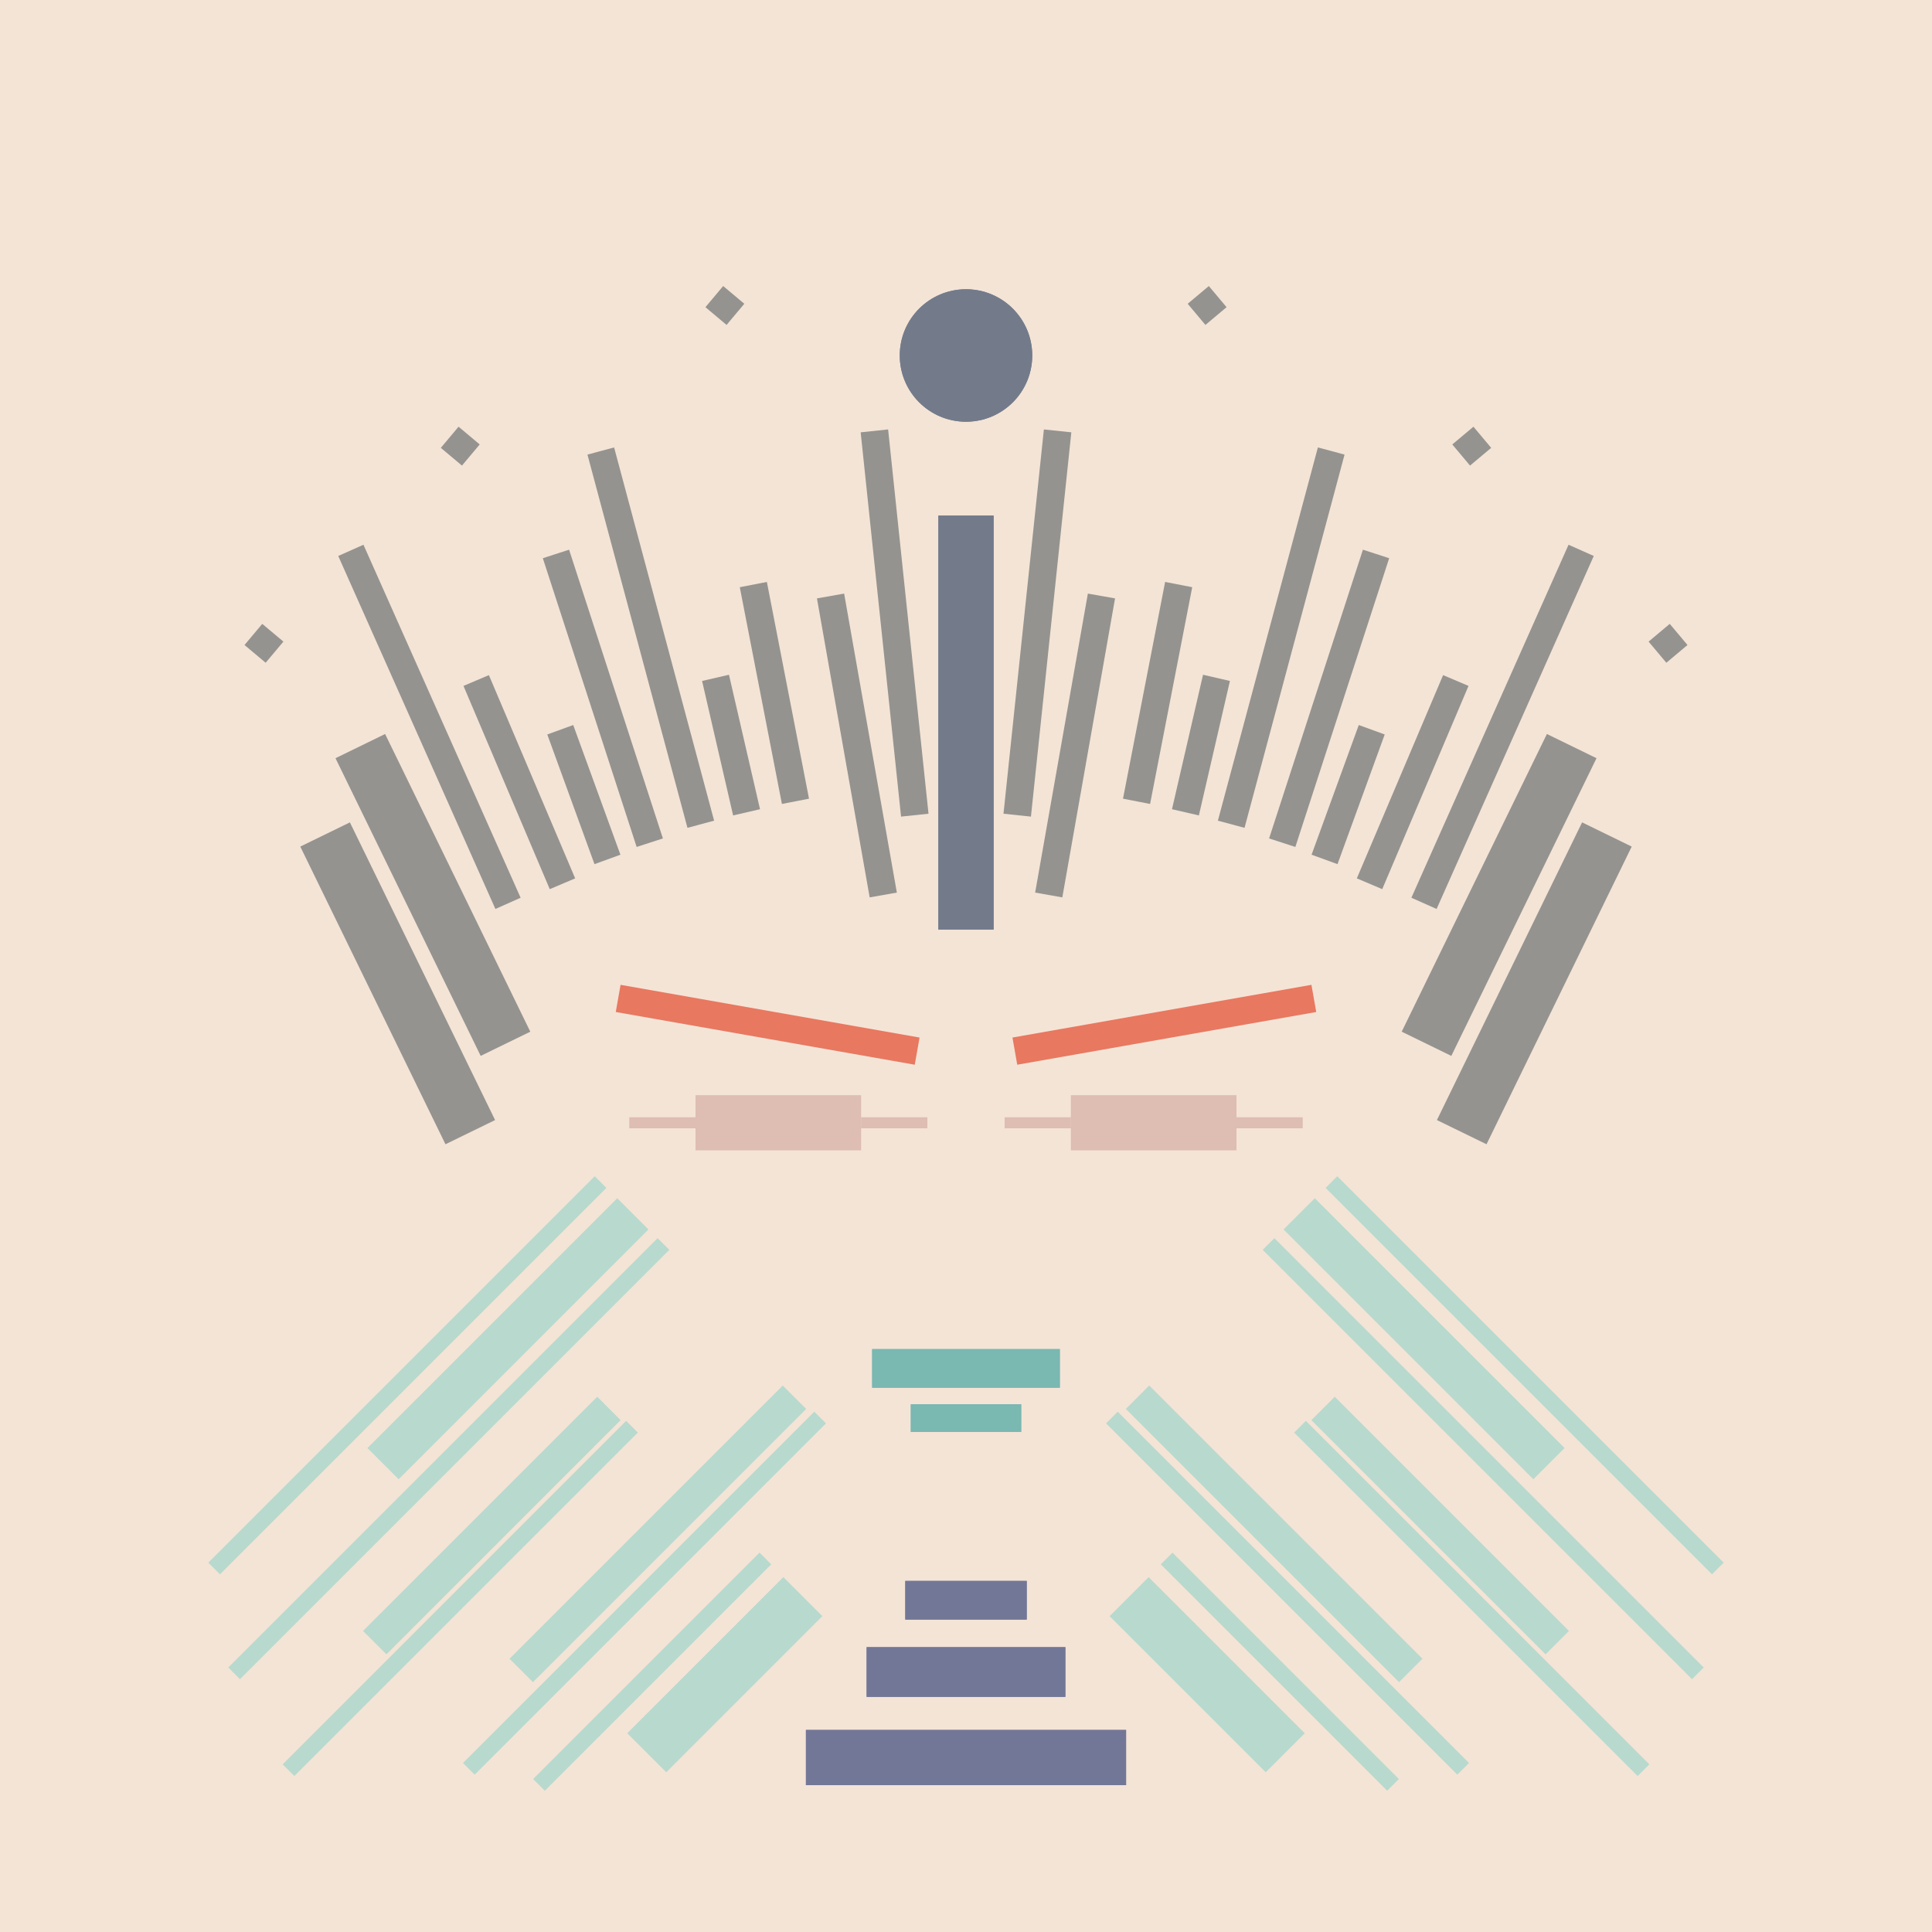 <svg xmlns='http://www.w3.org/2000/svg' preserveAspectRatio='xMinYMin meet' viewBox='0 0 350 350'> <filter id='neon' y='-2' x='-1' width='350' height='350'><feDropShadow flood-color='#8A795D' dx='0' dy='6' flood-opacity='0.65' stdDeviation='2.5' result='shadow'/><feOffset in='StrokePaint' dx='0' dy='2.4' result='offStrPnt'/><feFlood flood-color='#4A4132' flood-opacity='2' result='flood1' /><feOffset in='SourceGraphic' dx='0' dy='2' result='offFlood'/><feOffset in='SourceGraphic' dx='0' dy='9' result='offShadow'/><feComposite in='flood1' in2='offFlood' operator='in'  result='cmpFlood' /><feComposite in='shadow' in2='offShadow' operator='in' result='cmpSha' /><feGaussianBlur in='offStrPnt' stdDeviation='1' result='bStrokeP'/><feGaussianBlur in='cmpFlood' stdDeviation='0.6' result='bFlood'/><feGaussianBlur in='cmpSha' stdDeviation='0.6' result='bShadow'/><feMerge><feMergeNode in='bStrokeP'/><feMergeNode in='bshadow'/><feMergeNode in='bFlood'/><feMergeNode in='SourceGraphic'/></feMerge></filter>  <rect width='100%'  height='100%' fill='#f4e4d6'/> <g filter='url(#neon)' ><rect x='146' y= '300' width='58 ' height=  '10 '  fill= '#737797' /><rect x='157' y= '285' width='36 ' height=  '9  '  fill= '#737797' /><rect x='164' y= '273' width='22 ' height=  '7  '  fill= '#737797' /><rect x='60 ' y= '225' width='64 ' height=  '8  '  fill= '#b8d9ce' transform = '  translate( 319 , 326 ) rotate ( 135)'  /><rect x='112' y= '284' width='40 ' height=  '10 '  fill= '#b8d9ce' transform = '  translate( 429 , 401 ) rotate ( 135)'  /><rect x='84 ' y= '261' width='70 ' height=  '6  '  fill= '#b8d9ce' transform = '  translate( 390 , 367 ) rotate ( 135)'  /><rect x='59 ' y= '260' width='60 ' height=  '6  '  fill= '#b8d9ce' transform = '  translate( 338 , 386 ) rotate ( 135)'  /><rect x='90 ' y= '288' width='58 ' height=  '3  '  fill= '#b8d9ce' transform = '  translate( 407 , 410 ) rotate ( 135)'  /><rect x='72 ' y= '275' width='90 ' height=  '3  '  fill= '#b8d9ce' transform = '  translate( 395 , 388 ) rotate ( 135)'  /><rect x='40 ' y= '276' width='88 ' height=  '3  '  fill= '#b8d9ce' transform = '  translate( 339 , 413 ) rotate ( 135)'  /><rect x='26 ' y= '248' width='110' height=  '3  '  fill= '#b8d9ce' transform = '  translate( 315 , 370 ) rotate ( 135)'  /><rect x='24 ' y= '235' width='99 ' height=  '3  '  fill= '#b8d9ce' transform = '  translate( 293 , 351 ) rotate ( 135)'  /><rect x='146' y= '300' width='58 ' height=  '10 '  fill= '#737797' transform= 'scale(-1,1) translate(-350,0)'/><rect x='157' y= '285' width='36 ' height=  '9  '  fill= '#737797' transform= 'scale(-1,1) translate(-350,0)'/><rect x='164' y= '273' width='22 ' height=  '7  '  fill= '#737797' transform= 'scale(-1,1) translate(-350,0)'/><rect x='60 ' y= '225' width='64 ' height=  '8  '  fill= '#b8d9ce' transform = ' scale(-1,1)  translate(-350,0) translate( 319 , 326 ) rotate ( 135)'  /><rect x='112' y= '284' width='40 ' height=  '10 '  fill= '#b8d9ce' transform = ' scale(-1,1)  translate(-350,0) translate( 429 , 401 ) rotate ( 135)'  /><rect x='84 ' y= '261' width='70 ' height=  '6  '  fill= '#b8d9ce' transform = ' scale(-1,1)  translate(-350,0) translate( 390 , 367 ) rotate ( 135)'  /><rect x='59 ' y= '260' width='60 ' height=  '6  '  fill= '#b8d9ce' transform = ' scale(-1,1)  translate(-350,0) translate( 338 , 386 ) rotate ( 135)'  /><rect x='90 ' y= '288' width='58 ' height=  '3  '  fill= '#b8d9ce' transform = ' scale(-1,1)  translate(-350,0) translate( 407 , 410 ) rotate ( 135)'  /><rect x='72 ' y= '275' width='90 ' height=  '3  '  fill= '#b8d9ce' transform = ' scale(-1,1)  translate(-350,0) translate( 395 , 388 ) rotate ( 135)'  /><rect x='40 ' y= '276' width='88 ' height=  '3  '  fill= '#b8d9ce' transform = ' scale(-1,1)  translate(-350,0) translate( 339 , 413 ) rotate ( 135)'  /><rect x='26 ' y= '248' width='110' height=  '3  '  fill= '#b8d9ce' transform = ' scale(-1,1)  translate(-350,0) translate( 315 , 370 ) rotate ( 135)'  /><rect x='24 ' y= '235' width='99 ' height=  '3  '  fill= '#b8d9ce' transform = ' scale(-1,1)  translate(-350,0) translate( 293 , 351 ) rotate ( 135)'  /><rect x='170' y= '80 ' width='10 ' height=  '75 '  fill= '#737B8B' /><rect x='160' y= '65 ' width='5  ' height=  '70 '  fill= '#94938F' transform = '  translate( -10 , 17  ) rotate ( -6 )'  /><rect x='153' y= '94 ' width='5  ' height=  '55 '  fill= '#94938F' transform = '  translate( -19 , 29  ) rotate ( -10)'  /><rect x='138' y= '92 ' width='5  ' height=  '40 '  fill= '#94938F' transform = '  translate( -19 , 29  ) rotate ( -11)'  /><rect x='130' y= '109' width='5  ' height=  '25 '  fill= '#94938F' transform = '  translate( -24 , 33  ) rotate ( -13)'  /><rect x='115' y= '67 ' width='5  ' height=  '70 '  fill= '#94938F' transform = '  translate( -22 , 34  ) rotate ( -15)'  /><rect x='103' y= '118' width='5  ' height=  '25 '  fill= '#94938F' transform = '  translate( -38 , 44  ) rotate ( -20)'  /><rect x='91 ' y= '108' width='5  ' height=  '40 '  fill= '#94938F' transform = '  translate( -42 , 47  ) rotate ( -23)'  /><rect x='75 ' y= '83 ' width='5  ' height=  '70 '  fill= '#94938F' transform = '  translate( -41 , 42  ) rotate ( -24)'  /><rect x='73 ' y= '119' width='10 ' height=  '60 '  fill= '#94938F' transform = '  translate( -57 , 49  ) rotate ( -26)'  /><rect x='67 ' y= '135' width='10 ' height=  '60 '  fill= '#94938F' transform = '  translate( -65 , 48  ) rotate ( -26)'  /><rect x='129' y= '39 ' width='5  ' height=  '5  '  fill= '#94938F' transform = '  translate( 15  , 116 ) rotate ( -50)'  /><rect x='81 ' y= '65 ' width='5  ' height=  '5  '  fill= '#94938F' transform = '  translate( -22 , 88  ) rotate ( -50)'  /><rect x='45 ' y= '101' width='5  ' height=  '5  '  fill= '#94938F' transform = '  translate( -62 , 73  ) rotate ( -50)'  /><rect x='107' y= '86 ' width='5  ' height=  '55 '  fill= '#94938F' transform = '  translate( -30 , 39  ) rotate ( -18)'  /><circle cx='175' cy='51 ' r ='12 '  fill= '#737B8B' /><rect x='170' y= '80 ' width='10 ' height=  '75 '  fill= '#737B8B' transform= 'scale(-1,1) translate(-350,0)'/><rect x='160' y= '65 ' width='5  ' height=  '70 '  fill= '#94938F' transform = ' scale(-1,1)  translate(-350,0) translate( -10 , 17  ) rotate ( -6 )'  /><rect x='153' y= '94 ' width='5  ' height=  '55 '  fill= '#94938F' transform = ' scale(-1,1)  translate(-350,0) translate( -19 , 29  ) rotate ( -10)'  /><rect x='138' y= '92 ' width='5  ' height=  '40 '  fill= '#94938F' transform = ' scale(-1,1)  translate(-350,0) translate( -19 , 29  ) rotate ( -11)'  /><rect x='130' y= '109' width='5  ' height=  '25 '  fill= '#94938F' transform = ' scale(-1,1)  translate(-350,0) translate( -24 , 33  ) rotate ( -13)'  /><rect x='115' y= '67 ' width='5  ' height=  '70 '  fill= '#94938F' transform = ' scale(-1,1)  translate(-350,0) translate( -22 , 34  ) rotate ( -15)'  /><rect x='103' y= '118' width='5  ' height=  '25 '  fill= '#94938F' transform = ' scale(-1,1)  translate(-350,0) translate( -38 , 44  ) rotate ( -20)'  /><rect x='91 ' y= '108' width='5  ' height=  '40 '  fill= '#94938F' transform = ' scale(-1,1)  translate(-350,0) translate( -42 , 47  ) rotate ( -23)'  /><rect x='75 ' y= '83 ' width='5  ' height=  '70 '  fill= '#94938F' transform = ' scale(-1,1)  translate(-350,0) translate( -41 , 42  ) rotate ( -24)'  /><rect x='73 ' y= '119' width='10 ' height=  '60 '  fill= '#94938F' transform = ' scale(-1,1)  translate(-350,0) translate( -57 , 49  ) rotate ( -26)'  /><rect x='67 ' y= '135' width='10 ' height=  '60 '  fill= '#94938F' transform = ' scale(-1,1)  translate(-350,0) translate( -65 , 48  ) rotate ( -26)'  /><rect x='129' y= '39 ' width='5  ' height=  '5  '  fill= '#94938F' transform = ' scale(-1,1)  translate(-350,0) translate( 15  , 116 ) rotate ( -50)'  /><rect x='81 ' y= '65 ' width='5  ' height=  '5  '  fill= '#94938F' transform = ' scale(-1,1)  translate(-350,0) translate( -22 , 88  ) rotate ( -50)'  /><rect x='45 ' y= '101' width='5  ' height=  '5  '  fill= '#94938F' transform = ' scale(-1,1)  translate(-350,0) translate( -62 , 73  ) rotate ( -50)'  /><rect x='107' y= '86 ' width='5  ' height=  '55 '  fill= '#94938F' transform = ' scale(-1,1)  translate(-350,0) translate( -30 , 39  ) rotate ( -18)'  /><circle cx='175' cy='51 ' r ='12 '  fill= '#737B8B' transform= 'scale(-1,1) translate(-350,0)'/><rect x='158' y= '231' width='34 ' height=  '7  '  fill= '#7AB8B2' /><rect x='165' y= '241' width='20 ' height=  '5  '  fill= '#7AB8B2' /><rect x='158' y= '231' width='34 ' height=  '7  '  fill= '#7AB8B2' transform= 'scale(-1,1) translate(-350,0)'/><rect x='165' y= '241' width='20 ' height=  '5  '  fill= '#7AB8B2' transform= 'scale(-1,1) translate(-350,0)'/></g><g fill-opacity='0.85'><rect x='114' y= '189' width='12 ' height=  '2  '  fill= '#DBB6AD' filter='url(#neon)'  /><rect x='156' y= '189' width='12 ' height=  '2  '  fill= '#DBB6AD' filter='url(#neon)'  /><rect x='126' y= '185' width='30 ' height=  '10 '  fill= '#DBB6AD' filter='url(#neon)'  /><rect x='114' y= '170' width='55 ' height=  '5  '  fill= '#E6654C' filter='url(#neon)'  transform = '  translate( 32  , -22 ) rotate ( 10 )'  /><rect x='114' y= '189' width='12 ' height=  '2  '  fill= '#DBB6AD' filter='url(#neon)'  transform= 'scale(-1,1) translate(-350,0)'/><rect x='156' y= '189' width='12 ' height=  '2  '  fill= '#DBB6AD' filter='url(#neon)'  transform= 'scale(-1,1) translate(-350,0)'/><rect x='126' y= '185' width='30 ' height=  '10 '  fill= '#DBB6AD' filter='url(#neon)'  transform= 'scale(-1,1) translate(-350,0)'/><rect x='114' y= '170' width='55 ' height=  '5  '  fill= '#E6654C' filter='url(#neon)'  transform = ' scale(-1,1)  translate(-350,0) translate( 32  , -22 ) rotate ( 10 )'  /></g></svg>